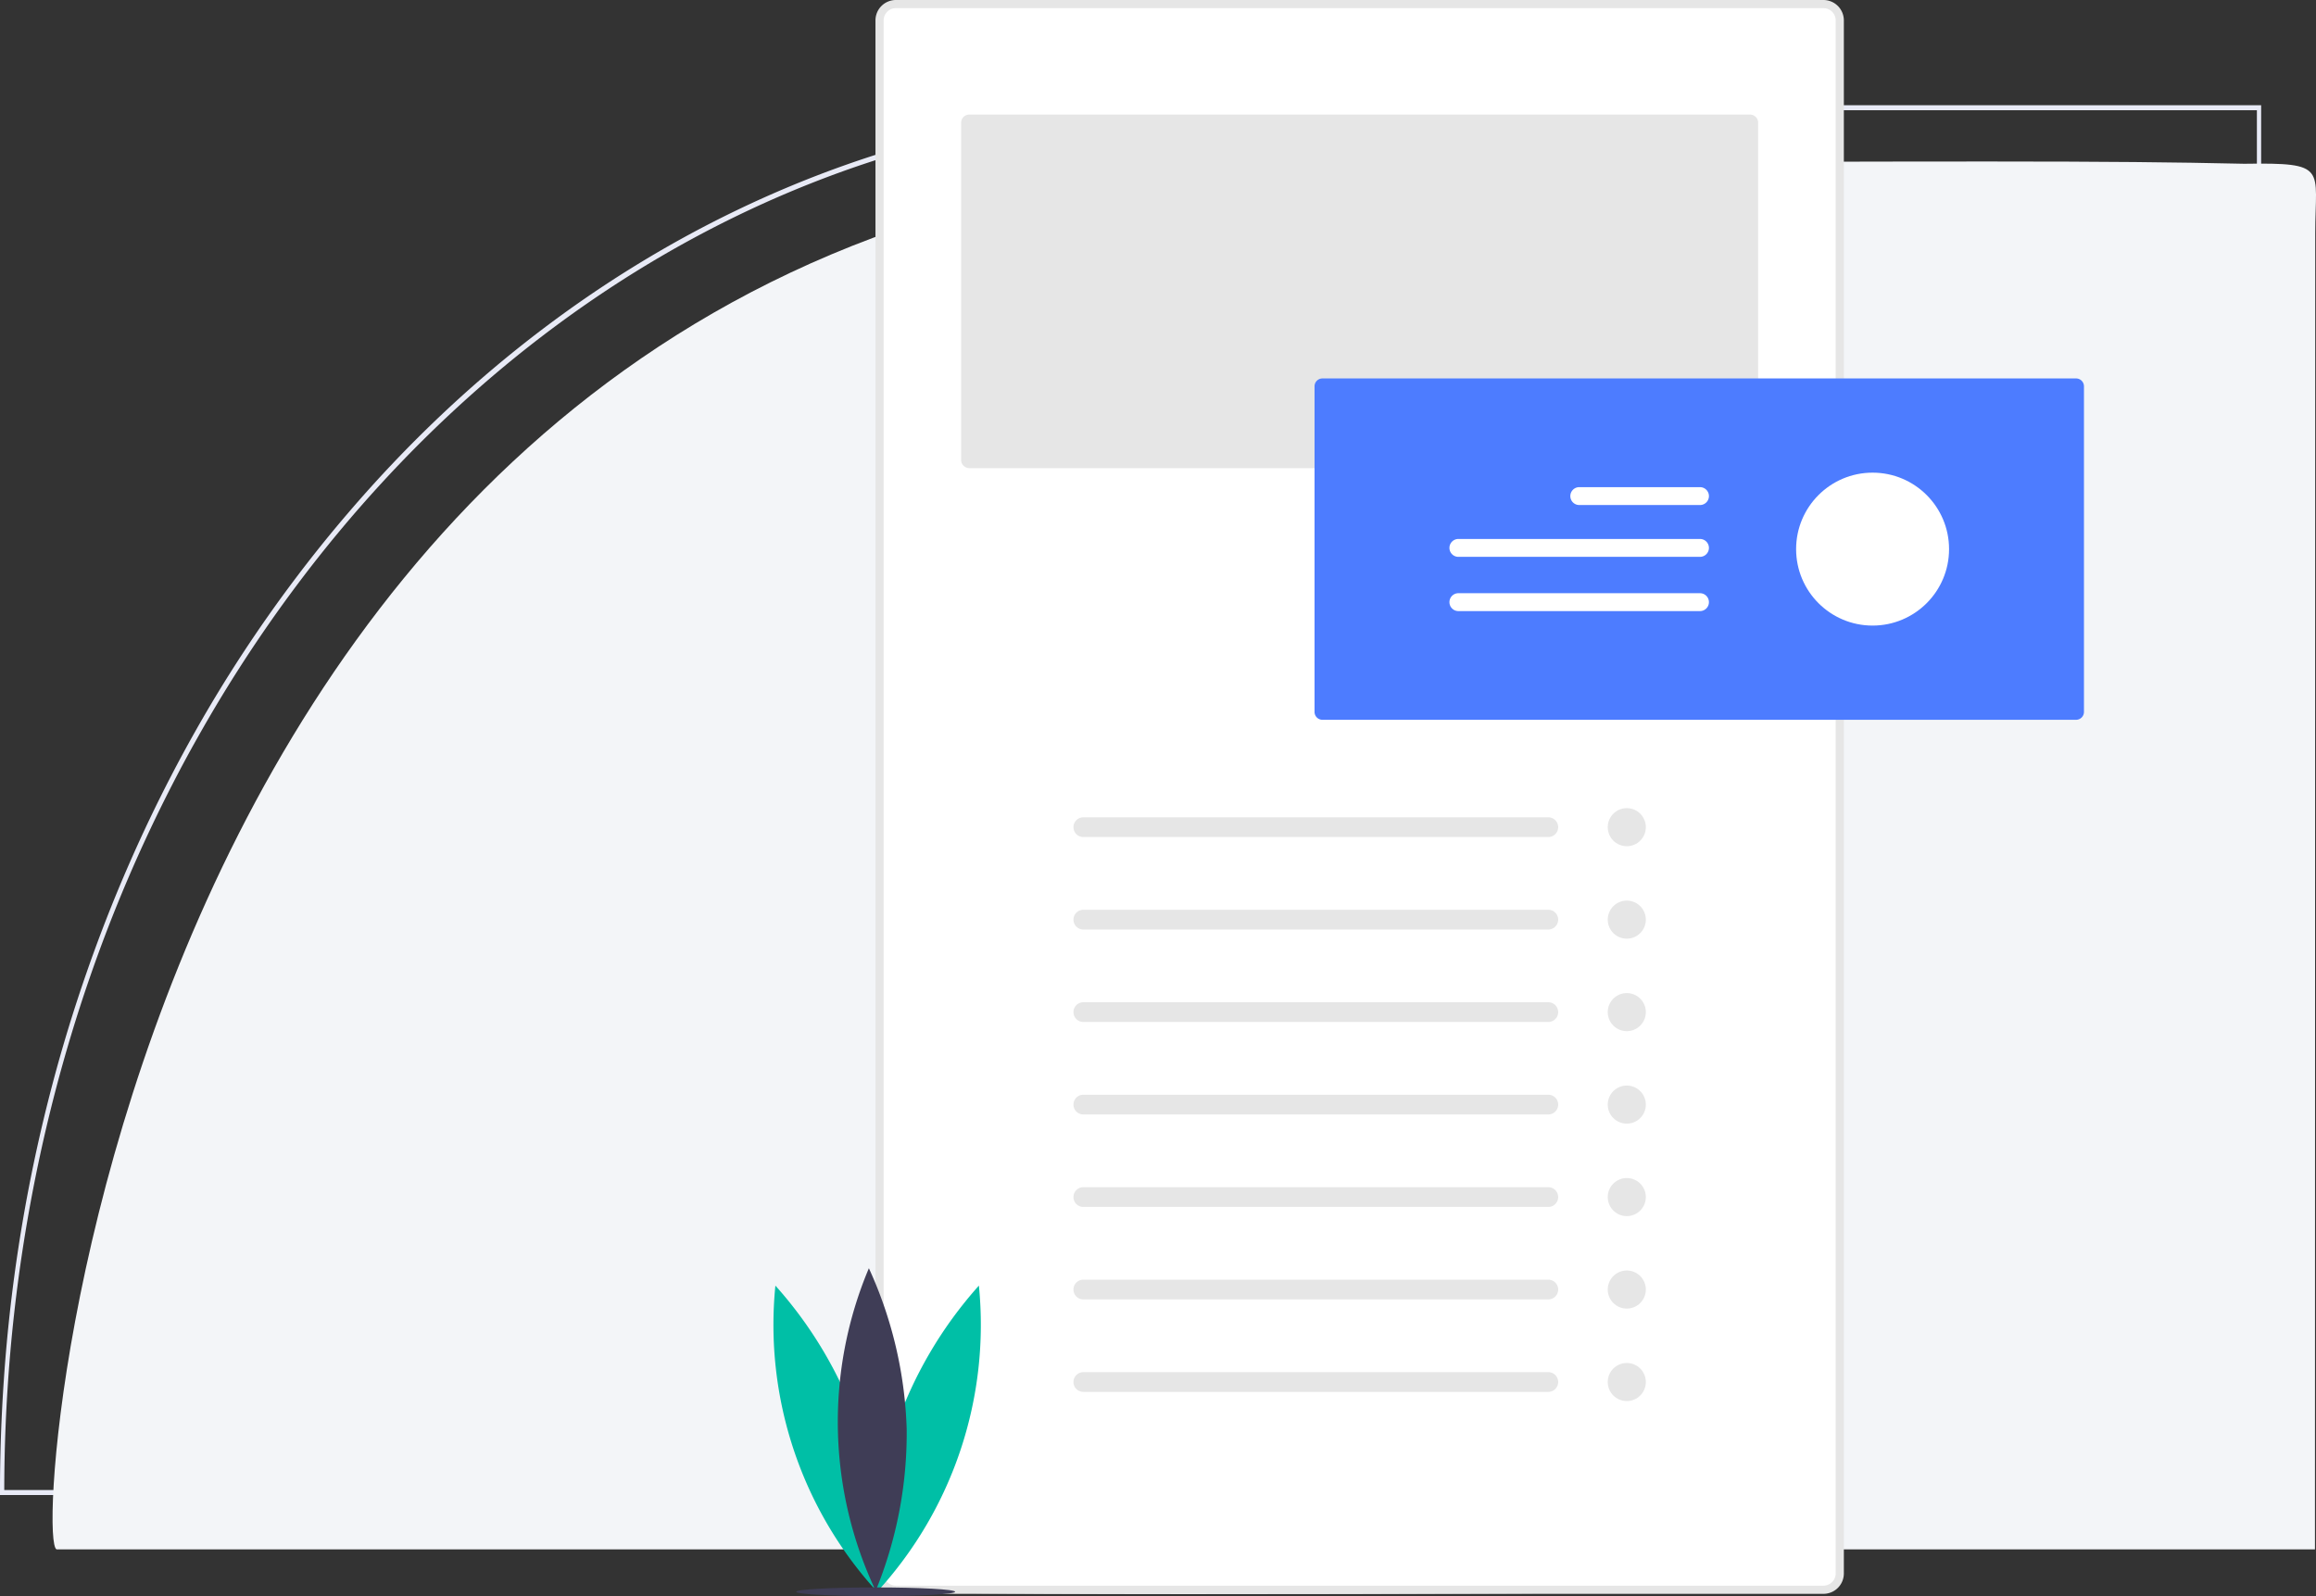 <svg xmlns="http://www.w3.org/2000/svg" width="416.538" height="287.102" viewBox="0 0 416.538 287.102">
  <rect x="0" y="0" width="416.538" height="287.102" fill="#333333" stroke="none"/>
  <g id="W3Pic" transform="translate(-69.572 -276.321)">
    <g id="undraw_personal_info_0okl" transform="translate(88.377 339)">
      <path id="Path_3160" data-name="Path 3160" d="M283.509,168.95c-56.9-.085-111.488,26.218-151.674,73.085q-5.118,5.954-9.842,12.237a247.732,247.732,0,0,0-17.81,27.2q-2.332,4.123-4.519,8.353a267.149,267.149,0,0,0-13.8,31.531q-.649,1.777-1.268,3.568-3.441,9.87-6.123,20a283.052,283.052,0,0,0-8.769,53.226q-.695,10.1-.7,20.336v.445H475.682V168.95ZM474.916,418.035H69.776q.011-9.088.582-18.011a283.2,283.2,0,0,1,8.6-53.716q2.677-10.25,6.081-20.113a265.618,265.618,0,0,1,15.03-35.2q2.177-4.243,4.515-8.375a249.146,249.146,0,0,1,17.776-27.3c39.213-52.344,96.918-85.478,161.148-85.478H474.916Z" transform="translate(-87.814 -212.697)" fill="#e8eaf6"/>
      <path id="Path_3172" data-name="Path 3172" d="M406.4,13c0,38.909-.05,236.76-.05,236.76H.178C-5.142,247.679,13.43-7.983,237.931.38c110.085-.323,130.05-.425,155.7.145C408.813.3,406.4,1.265,406.4,13Z" transform="translate(-8.805 -33.747)" fill="#f3f5f8"/>
    </g>
    <g id="undraw_publish_post_vowb" transform="translate(200.143 276.321)">
      <path id="Path_3190" data-name="Path 3190" d="M344.673,5.51S343.626.844,350.167.974,514.515.713,514.515.713s3.314-.305,3.271,5.8-.262,25.9-.262,25.9l-.131,249.77s1.089,3.358-3.707,3.881-163.868,1.134-165.7.131-2.921.174-3.313-5.1S344.673,5.51,344.673,5.51Z" transform="translate(-317.209 0)" fill="#fff"/>
      <path id="Path_3173" data-name="Path 3173" d="M586.966,145.142H753.794a3.674,3.674,0,0,1,3.669,3.669V428.162a3.67,3.67,0,0,1-3.669,3.669H586.966a3.661,3.661,0,0,1-3.62-3.1,3.151,3.151,0,0,1-.049-.572V148.811a3.674,3.674,0,0,1,3.669-3.669Zm-2.2,283.02a2.2,2.2,0,0,0,2.2,2.2H753.794a2.2,2.2,0,0,0,2.2-2.2V148.811a2.2,2.2,0,0,0-2.2-2.2H586.966a2.2,2.2,0,0,0-2.2,2.2Z" transform="translate(-556.413 -145.142)" fill="#e6e6e6"/>
      <path id="Path_3174" data-name="Path 3174" d="M757.8,188.772a1.469,1.469,0,0,1,1.468,1.468V250.9a1.469,1.469,0,0,1-1.468,1.468H617.394a1.469,1.469,0,0,1-1.468-1.468V190.24a1.469,1.469,0,0,1,1.468-1.468Z" transform="translate(-573.633 -168.166)" fill="#e6e6e6"/>
      <path id="Path_3175" data-name="Path 3175" d="M628.825,289.272a1.418,1.418,0,0,1,1.417,1.417v58.565a1.418,1.418,0,0,1-1.417,1.417H493.276a1.418,1.418,0,0,1-1.417-1.417V290.689a1.418,1.418,0,0,1,1.417-1.417Z" transform="translate(-386.007 -221.2)" fill="#4d7cff"/>
      <ellipse id="Ellipse_3006" data-name="Ellipse 3006" cx="13.754" cy="13.754" rx="13.754" ry="13.754" transform="translate(192.464 85.018)" fill="#fff"/>
      <path id="Path_40" data-name="Path 40" d="M679.734,350.4a1.608,1.608,0,1,1,0,3.216H636.309a1.608,1.608,0,1,1-.053-3.216h43.478Z" transform="translate(-504.559 -253.455)" fill="#fff"/>
      <path id="Path_40-2" data-name="Path 40" d="M657.994,330.67a1.608,1.608,0,1,1,0,3.216H636.309a1.608,1.608,0,1,1-.053-3.216h21.738Z" transform="translate(-482.818 -243.045)" fill="#fff"/>
      <path id="Path_40-3" data-name="Path 40" d="M679.734,371.064a1.608,1.608,0,1,1,0,3.216H636.309a1.608,1.608,0,1,1-.053-3.216h43.478Z" transform="translate(-504.559 -264.361)" fill="#fff"/>
      <ellipse id="Ellipse_3007" data-name="Ellipse 3007" cx="3.425" cy="3.425" rx="3.425" ry="3.425" transform="translate(158.586 145.36)" fill="#e6e6e6"/>
      <path id="Path_40-4" data-name="Path 40" d="M777.481,456.411a1.773,1.773,0,1,1,0,3.547h-83.6a1.773,1.773,0,0,1-.058-3.546h83.657Z" transform="translate(-629.584 -309.399)" fill="#e6e6e6"/>
      <ellipse id="Ellipse_3008" data-name="Ellipse 3008" cx="3.425" cy="3.425" rx="3.425" ry="3.425" transform="translate(158.586 161.994)" fill="#e6e6e6"/>
      <path id="Path_40-5" data-name="Path 40" d="M777.481,491.63a1.773,1.773,0,1,1,0,3.547h-83.6a1.773,1.773,0,0,1-.058-3.546h83.657Z" transform="translate(-629.584 -327.984)" fill="#e6e6e6"/>
      <ellipse id="Ellipse_3009" data-name="Ellipse 3009" cx="3.425" cy="3.425" rx="3.425" ry="3.425" transform="translate(158.586 178.628)" fill="#e6e6e6"/>
      <path id="Path_40-6" data-name="Path 40" d="M777.481,526.849a1.773,1.773,0,1,1,0,3.547h-83.6a1.773,1.773,0,0,1-.058-3.547h83.657Z" transform="translate(-629.584 -346.57)" fill="#e6e6e6"/>
      <ellipse id="Ellipse_3010" data-name="Ellipse 3010" cx="3.425" cy="3.425" rx="3.425" ry="3.425" transform="translate(158.586 195.262)" fill="#e6e6e6"/>
      <path id="Path_40-7" data-name="Path 40" d="M777.481,562.068a1.773,1.773,0,1,1,0,3.547h-83.6a1.773,1.773,0,0,1-.058-3.547h83.657Z" transform="translate(-629.584 -365.155)" fill="#e6e6e6"/>
      <ellipse id="Ellipse_3011" data-name="Ellipse 3011" cx="3.425" cy="3.425" rx="3.425" ry="3.425" transform="translate(158.586 211.896)" fill="#e6e6e6"/>
      <path id="Path_40-8" data-name="Path 40" d="M777.481,597.287a1.773,1.773,0,1,1,0,3.547h-83.6a1.773,1.773,0,0,1-.058-3.547h83.657Z" transform="translate(-629.584 -383.74)" fill="#e6e6e6"/>
      <ellipse id="Ellipse_3012" data-name="Ellipse 3012" cx="3.425" cy="3.425" rx="3.425" ry="3.425" transform="translate(158.586 228.529)" fill="#e6e6e6"/>
      <path id="Path_40-9" data-name="Path 40" d="M777.481,632.506a1.773,1.773,0,1,1,0,3.547h-83.6a1.773,1.773,0,0,1-.058-3.547h83.657Z" transform="translate(-629.584 -402.325)" fill="#e6e6e6"/>
      <ellipse id="Ellipse_3013" data-name="Ellipse 3013" cx="3.425" cy="3.425" rx="3.425" ry="3.425" transform="translate(158.586 245.163)" fill="#e6e6e6"/>
      <path id="Path_40-10" data-name="Path 40" d="M777.481,667.725a1.773,1.773,0,1,1,0,3.547h-83.6a1.773,1.773,0,0,1-.058-3.546h83.657Z" transform="translate(-629.584 -420.91)" fill="#e6e6e6"/>
      <g id="Group_1275" data-name="Group 1275" transform="translate(-121.766 76.68)">
        <path id="Path_3161" data-name="Path 3161" d="M539.028,607.109a74.872,74.872,0,0,1,3.278,29.485,71.135,71.135,0,0,1-18.3-55.069A74.873,74.873,0,0,1,539.028,607.109Z" transform="translate(-393.355 -426.956)" fill="#00bfa6"/>
        <path id="Path_3162" data-name="Path 3162" d="M576.127,607.109a74.873,74.873,0,0,0-3.278,29.485,71.134,71.134,0,0,0,18.3-55.069A74.872,74.872,0,0,0,576.127,607.109Z" transform="translate(-423.898 -426.956)" fill="#00bfa6"/>
        <path id="Path_3163" data-name="Path 3163" d="M566.864,602.05a74.872,74.872,0,0,1-5.572,29.139,71.135,71.135,0,0,1-1.226-58.016A74.875,74.875,0,0,1,566.864,602.05Z" transform="translate(-412.601 -421.732)" fill="#3f3d56"/>
        <ellipse id="Ellipse_2990" data-name="Ellipse 2990" cx="14.29" cy="0.784" rx="14.29" ry="0.784" transform="translate(134.399 208.854)" fill="#3f3d56"/>
      </g>
    </g>
  </g>
</svg>
